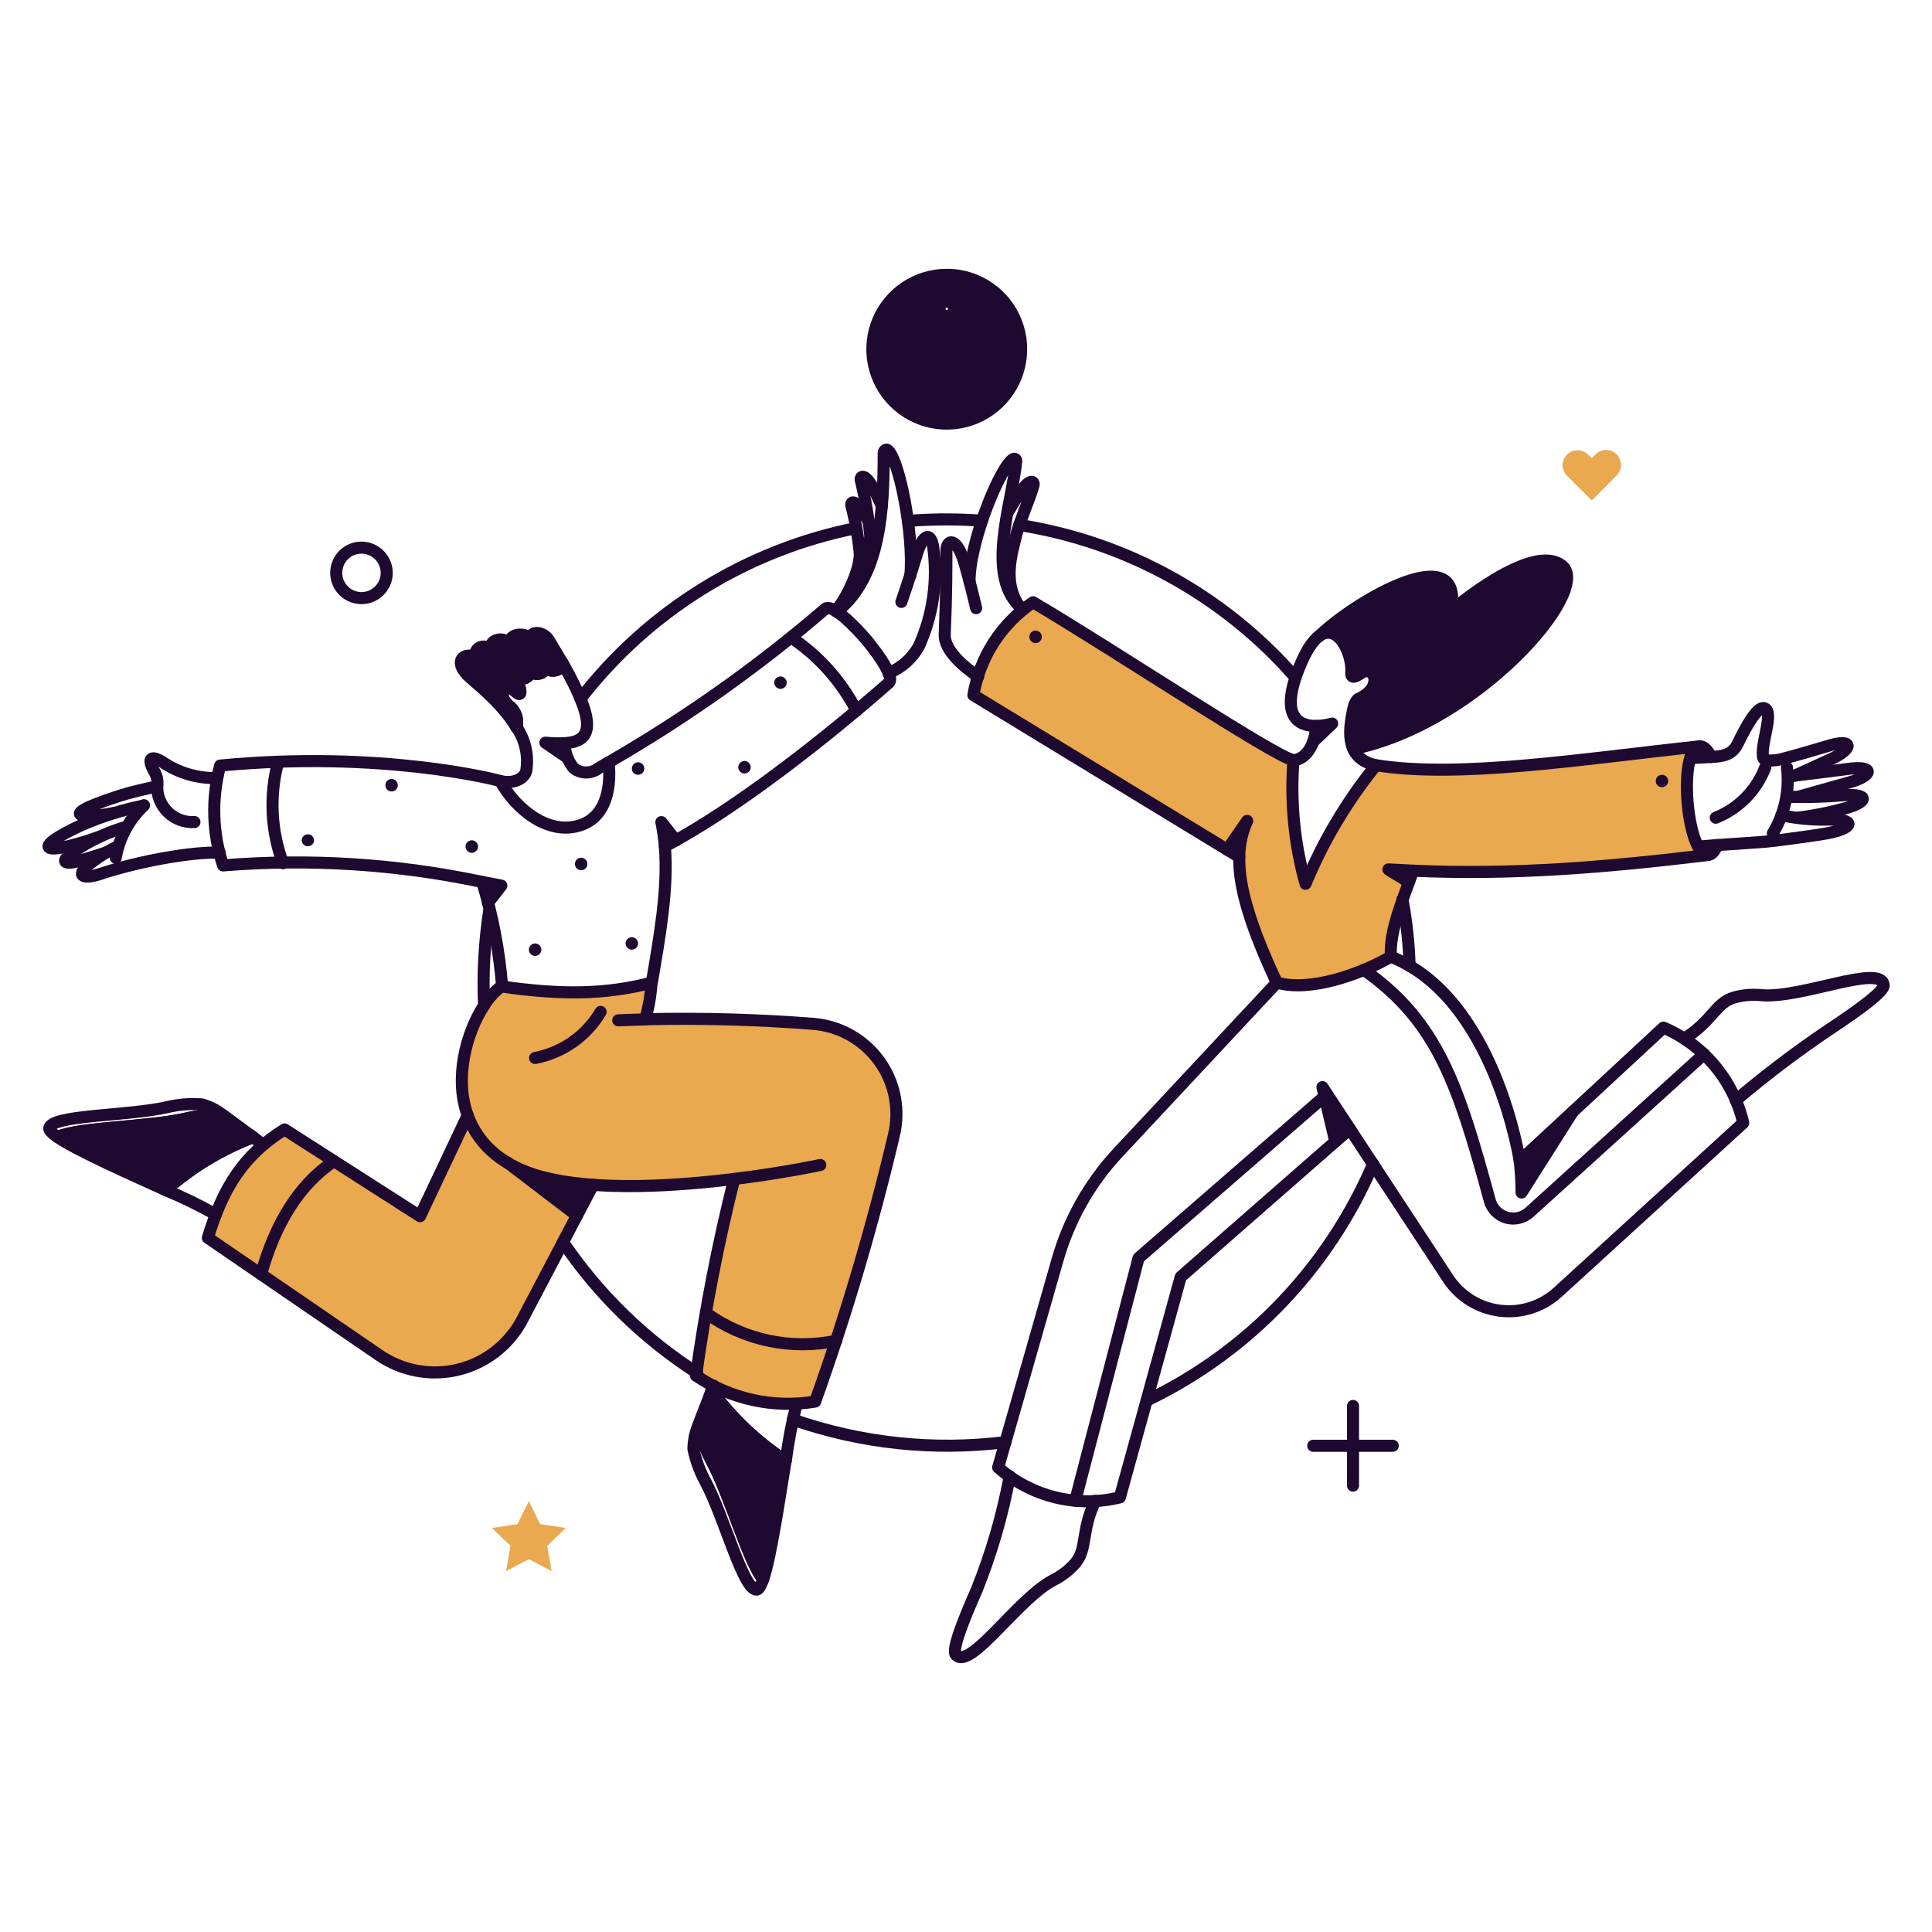 <svg width="400" height="400" viewBox="0 0 400 400" fill="none" xmlns="http://www.w3.org/2000/svg">
<path d="M353.632 177.016C349.084 177.016 347.372 154.874 351.922 154.52C327.322 157.138 302.064 161.162 284.894 158.434C278.866 165.867 273.948 174.136 270.294 182.982C267.974 174.656 267.13 165.987 267.8 157.37C264.534 157.104 228.89 133.47 213.882 124.692C210.627 126.892 207.855 129.731 205.731 133.036C203.608 136.341 202.18 140.043 201.532 143.918L254.132 175.918L258.274 169.952C257.306 172.334 256.764 174.868 256.674 177.438C256.522 182.606 258.194 190.166 264.424 203.438C270.504 205.262 280.424 202.45 287.984 198.08C287.642 193.33 289.96 187.516 291.708 182.654C290.365 181.671 288.956 180.782 287.49 179.994C309.782 181.462 330.758 179.8 353.632 177.016Z" fill="#EAA84F"/>
<path d="M168.316 211.936C156.763 211.031 145.171 210.714 133.586 210.986C134.31 208.524 134.742 205.986 134.878 203.424C125.378 205.894 116.182 205.97 103.948 204.224V204.072C98.264 207.832 93.302 221.164 96.866 230.964L87 251.8L58.882 233.86C50.408 239.142 46.152 245.906 43.036 256.28L78.488 280.56C80.866 282.192 83.562 283.303 86.401 283.817C89.239 284.332 92.154 284.24 94.954 283.546C97.754 282.853 100.375 281.576 102.645 279.797C104.916 278.018 106.783 275.779 108.126 273.226L119.45 251.682L105.158 240.766C107.253 241.99 109.504 242.926 111.85 243.55C123.516 246.78 140.576 245.488 152.05 244.082C148.675 257.506 146.037 271.104 144.148 284.816C151.383 289.683 160.205 291.6 168.808 290.174C175.235 272.162 180.665 253.809 185.074 235.2C186.065 231.208 185.72 227.001 184.091 223.224C182.461 219.448 179.638 216.31 176.054 214.292C173.676 212.954 171.035 212.15 168.316 211.936Z" fill="#EAA84F"/>
<path d="M334.71 94.064C334.279 93.629 333.729 93.332 333.129 93.212C332.529 93.091 331.906 93.154 331.342 93.39C330.966 93.546 330.626 93.775 330.34 94.064L329.54 94.864L328.74 94.064C328.154 93.511 327.377 93.209 326.572 93.22C325.767 93.232 324.999 93.557 324.43 94.126C323.861 94.695 323.536 95.464 323.525 96.269C323.514 97.074 323.817 97.851 324.37 98.436L329.57 103.604L334.7 98.436C335.135 98.006 335.432 97.456 335.554 96.856C335.675 96.256 335.615 95.634 335.382 95.068C335.226 94.692 334.998 94.351 334.71 94.064Z" fill="#EAA84F"/>
<path d="M117.132 316.354L111.85 315.556L109.494 310.806L107.138 315.556L101.858 316.354L105.696 320.04L104.784 325.284L109.494 322.814L114.206 325.284L113.294 320.04L117.132 316.354Z" fill="#EAA84F"/>
<path d="M275.85 149.8L271.85 153.6C272.22 152.546 272.45 151.446 272.534 150.332C273.656 150.278 274.768 150.1 275.85 149.8Z" fill="#1E0930"/>
<path d="M292.494 180.246C292.228 181.006 291.962 181.804 291.658 182.646C290.315 181.662 288.906 180.774 287.44 179.986C289.15 180.056 290.822 180.17 292.494 180.246Z" fill="#1E0930"/>
<path d="M323.424 117.168C317.2 112 300.322 126.516 300.322 126.516C303.436 111.164 280.638 124.316 272.962 131.798C276.914 128.644 280.068 135.482 279.726 139.358C279.726 140.272 280.22 140.462 281.626 139.474C284.552 137.346 286.642 142.4 281.132 144.754C280.762 145.154 280.49 145.634 280.332 146.154C279.322 149.022 279.256 152.138 280.142 155.046C305.716 149.81 329.618 122.298 323.424 117.168Z" fill="#1E0930"/>
<path d="M279.498 233.746L276.458 236.368L273.798 225.082L279.498 233.746Z" fill="#1E0930"/>
<path d="M196.016 56.902C192.97 56.902 189.993 57.805 187.46 59.497C184.928 61.189 182.954 63.595 181.788 66.409C180.623 69.222 180.318 72.319 180.912 75.306C181.506 78.294 182.973 81.038 185.127 83.191C187.28 85.345 190.024 86.812 193.012 87.406C195.999 88 199.095 87.695 201.909 86.53C204.723 85.364 207.128 83.39 208.821 80.858C210.513 78.325 211.416 75.348 211.416 72.302C211.421 69.254 210.521 66.274 208.829 63.739C207.137 61.205 204.73 59.23 201.914 58.066C200.044 57.294 198.039 56.898 196.016 56.902ZM196.396 81.678C196.396 81.779 196.356 81.875 196.285 81.947C196.213 82.018 196.117 82.058 196.016 82.058C195.965 82.061 195.915 82.053 195.867 82.035C195.82 82.017 195.777 81.989 195.741 81.953C195.705 81.917 195.677 81.874 195.659 81.827C195.641 81.779 195.633 81.728 195.636 81.678V69.746C195.636 69.645 195.677 69.549 195.748 69.478C195.819 69.407 195.915 69.366 196.016 69.366C196.067 69.363 196.117 69.371 196.165 69.389C196.212 69.407 196.255 69.435 196.291 69.471C196.327 69.507 196.355 69.55 196.373 69.597C196.391 69.644 196.399 69.695 196.396 69.746V81.678ZM194.952 63.972C194.964 63.693 195.083 63.429 195.285 63.236C195.487 63.042 195.756 62.934 196.035 62.934C196.314 62.934 196.583 63.042 196.785 63.236C196.987 63.429 197.106 63.693 197.118 63.972C197.106 64.251 196.987 64.515 196.785 64.708C196.583 64.901 196.314 65.009 196.035 65.009C195.756 65.009 195.487 64.901 195.285 64.708C195.083 64.515 194.964 64.251 194.952 63.972Z" fill="#1E0930"/>
<path d="M104.934 240.624L119.45 251.682L122.832 245.298C116.586 245.138 110.461 243.538 104.934 240.624Z" fill="#1E0930"/>
<path d="M117.474 156.876L112.914 153.8C114.224 153.958 115.546 154.008 116.866 153.952C116.97 154.944 117.174 155.924 117.474 156.876Z" fill="#1E0930"/>
<path d="M258.22 169.948C257.252 172.33 256.71 174.864 256.62 177.434L254.074 175.876L258.22 169.948Z" fill="#1E0930"/>
<path d="M136.93 170.214C137.27 171.87 137.51 173.546 137.652 175.23C138.374 174.888 139.172 174.47 139.97 174.052L136.93 170.214Z" fill="#1E0930"/>
<path d="M147.302 287.932C146.43 290.44 145.326 292.948 144.568 295.15C145.158 297.678 146.077 300.118 147.302 302.408C151.14 309.514 154.978 323.46 158.018 326.956C159.69 321.978 161.476 309.478 162.654 302.446C156.723 298.548 151.526 293.635 147.302 287.932Z" fill="#1E0930"/>
<path d="M46.152 230.858C43.56 230.744 40.964 230.987 38.438 231.58C30.534 233.404 16.058 233.404 11.916 235.418C16.248 238.382 27.836 243.436 34.296 246.4C39.636 241.689 45.775 237.97 52.422 235.418C50.18 233.898 48.052 232.188 46.152 230.858Z" fill="#1E0930"/>
<path d="M113.674 132.6C112.42 130.548 109.674 130.662 109.95 132.22C108.242 130.7 105.278 131.42 105.618 133.17C103.568 131.498 101.174 132.828 101.666 134.424C99.882 133.056 97.944 134.424 98.552 136.058C96.006 134.956 93.878 136.858 96.88 139.858C98.172 141.15 103.794 145.328 106.948 150.61C107.142 149.85 107.124 149.052 106.896 148.301C106.668 147.551 106.239 146.878 105.656 146.354C102.54 143.998 104.668 141.188 106.644 143.124C108.392 144.834 107.824 142.324 106.568 140.084C106.828 140.309 107.141 140.465 107.477 140.537C107.813 140.609 108.162 140.595 108.491 140.497C108.821 140.399 109.12 140.219 109.362 139.975C109.604 139.73 109.78 139.428 109.874 139.098C110.123 139.286 110.41 139.418 110.716 139.484C111.021 139.549 111.337 139.548 111.642 139.479C111.946 139.41 112.232 139.276 112.48 139.086C112.727 138.895 112.93 138.653 113.074 138.376C114.474 139.362 116.38 138.756 116.456 137.274C115.612 135.826 114.662 134.23 113.674 132.6Z" fill="#1E0930"/>
<path d="M103.8 183.36L101.028 186.932C100.648 185.452 100.268 184.006 99.85 182.602C101.136 182.83 103.8 183.36 103.8 183.36Z" fill="#1E0930"/>
<path d="M65.036 173.976C65.023 174.31 64.881 174.625 64.641 174.857C64.4 175.088 64.079 175.217 63.745 175.217C63.411 175.217 63.09 175.088 62.85 174.857C62.609 174.625 62.467 174.31 62.454 173.976C62.467 173.642 62.609 173.327 62.85 173.095C63.09 172.864 63.411 172.735 63.745 172.735C64.079 172.735 64.4 172.864 64.641 173.095C64.881 173.327 65.023 173.642 65.036 173.976Z" fill="#1E0930"/>
<path d="M82.364 162.576C82.364 162.918 82.228 163.247 81.986 163.489C81.743 163.732 81.415 163.868 81.072 163.868C80.729 163.868 80.401 163.732 80.158 163.489C79.916 163.247 79.78 162.918 79.78 162.576C79.78 162.233 79.916 161.904 80.158 161.662C80.401 161.42 80.729 161.284 81.072 161.284C81.415 161.284 81.743 161.42 81.986 161.662C82.228 161.904 82.364 162.233 82.364 162.576Z" fill="#1E0930"/>
<path d="M98.97 175.268C98.97 175.611 98.834 175.94 98.591 176.182C98.349 176.425 98.02 176.561 97.677 176.561C97.334 176.561 97.005 176.425 96.763 176.182C96.52 175.94 96.384 175.611 96.384 175.268C96.384 174.925 96.52 174.596 96.763 174.354C97.005 174.111 97.334 173.975 97.677 173.975C98.02 173.975 98.349 174.111 98.591 174.354C98.834 174.596 98.97 174.925 98.97 175.268Z" fill="#1E0930"/>
<path d="M121.616 178.878C121.616 179.221 121.48 179.55 121.237 179.792C120.995 180.035 120.666 180.171 120.323 180.171C119.98 180.171 119.651 180.035 119.409 179.792C119.166 179.55 119.03 179.221 119.03 178.878C119.03 178.535 119.166 178.206 119.409 177.964C119.651 177.721 119.98 177.585 120.323 177.585C120.666 177.585 120.995 177.721 121.237 177.964C121.48 178.206 121.616 178.535 121.616 178.878Z" fill="#1E0930"/>
<path d="M133.4 159.118C133.4 159.461 133.264 159.79 133.021 160.032C132.779 160.274 132.45 160.411 132.107 160.411C131.764 160.411 131.435 160.274 131.193 160.032C130.95 159.79 130.814 159.461 130.814 159.118C130.814 158.775 130.95 158.446 131.193 158.203C131.435 157.961 131.764 157.825 132.107 157.825C132.45 157.825 132.779 157.961 133.021 158.203C133.264 158.446 133.4 158.775 133.4 159.118Z" fill="#1E0930"/>
<path d="M155.434 158.852C155.434 159.195 155.298 159.523 155.056 159.766C154.813 160.008 154.485 160.144 154.142 160.144C153.799 160.144 153.471 160.008 153.229 159.766C152.986 159.523 152.85 159.195 152.85 158.852C152.85 158.509 152.986 158.181 153.229 157.938C153.471 157.696 153.799 157.56 154.142 157.56C154.485 157.56 154.813 157.696 155.056 157.938C155.298 158.181 155.434 158.509 155.434 158.852Z" fill="#1E0930"/>
<path d="M162.882 141.336C162.882 141.679 162.746 142.007 162.504 142.25C162.261 142.492 161.933 142.628 161.59 142.628C161.247 142.628 160.919 142.492 160.677 142.25C160.434 142.007 160.298 141.679 160.298 141.336C160.298 140.993 160.434 140.665 160.677 140.422C160.919 140.18 161.247 140.044 161.59 140.044C161.933 140.044 162.261 140.18 162.504 140.422C162.746 140.665 162.882 140.993 162.882 141.336Z" fill="#1E0930"/>
<path d="M112.078 196.622C112.078 196.965 111.942 197.293 111.7 197.536C111.457 197.778 111.129 197.914 110.786 197.914C110.443 197.914 110.115 197.778 109.873 197.536C109.63 197.293 109.494 196.965 109.494 196.622C109.494 196.279 109.63 195.951 109.873 195.708C110.115 195.466 110.443 195.33 110.786 195.33C111.129 195.33 111.457 195.466 111.7 195.708C111.942 195.951 112.078 196.279 112.078 196.622Z" fill="#1E0930"/>
<path d="M132.104 195.33C132.104 195.673 131.968 196.002 131.725 196.244C131.483 196.487 131.154 196.623 130.811 196.623C130.468 196.623 130.139 196.487 129.897 196.244C129.654 196.002 129.518 195.673 129.518 195.33C129.518 194.987 129.654 194.658 129.897 194.416C130.139 194.173 130.468 194.037 130.811 194.037C131.154 194.037 131.483 194.173 131.725 194.416C131.968 194.658 132.104 194.987 132.104 195.33Z" fill="#1E0930"/>
<path d="M354.278 156.724C352.948 156.8 350.592 156.914 350.06 156.952C351.048 153.8 352.8 153.76 354.278 156.724Z" fill="#1E0930"/>
<path d="M355.494 174.964C354.544 177.548 352.986 177.662 351.656 175.268C352.758 175.2 354.088 175.078 355.494 174.964Z" fill="#1E0930"/>
<path d="M215.7 131.8C215.707 131.974 215.679 132.148 215.617 132.31C215.555 132.473 215.461 132.622 215.34 132.747C215.219 132.873 215.074 132.973 214.914 133.041C214.754 133.109 214.581 133.145 214.407 133.145C214.233 133.145 214.06 133.109 213.9 133.041C213.74 132.973 213.595 132.873 213.474 132.747C213.353 132.622 213.259 132.473 213.197 132.31C213.136 132.148 213.107 131.974 213.114 131.8C213.127 131.466 213.269 131.15 213.51 130.918C213.751 130.686 214.073 130.557 214.407 130.557C214.741 130.557 215.063 130.686 215.304 130.918C215.545 131.15 215.687 131.466 215.7 131.8Z" fill="#1E0930"/>
<path d="M345.386 161.702C345.386 162.044 345.25 162.372 345.008 162.615C344.766 162.857 344.437 162.993 344.095 162.993C343.753 162.993 343.424 162.857 343.182 162.615C342.94 162.372 342.804 162.044 342.804 161.702C342.804 161.359 342.94 161.031 343.182 160.789C343.424 160.547 343.753 160.411 344.095 160.411C344.437 160.411 344.766 160.547 345.008 160.789C345.25 161.031 345.386 161.359 345.386 161.702Z" fill="#1E0930"/>
<path d="M315.026 246.894C315.014 244.71 314.888 242.528 314.646 240.358L325.628 230.174L315.026 246.894Z" fill="#1E0930"/>
<path d="M208.176 298.572C193.332 300.426 178.26 298.826 164.136 293.898" stroke="#1E0930" stroke-width="2.5" stroke-linecap="round" stroke-linejoin="round"/>
<path d="M284.286 241C275.128 262.448 258.492 279.84 237.472 289.942" stroke="#1E0930" stroke-width="2.5" stroke-linecap="round" stroke-linejoin="round"/>
<path d="M290.366 186.21C291.208 190.75 291.702 195.35 291.848 199.966" stroke="#1E0930" stroke-width="2.5" stroke-linecap="round" stroke-linejoin="round"/>
<path d="M211.026 108.694C233.204 112.18 253.448 123.359 268.212 140.272" stroke="#1E0930" stroke-width="2.5" stroke-linecap="round" stroke-linejoin="round"/>
<path d="M187.96 107.858C192.284 107.51 196.627 107.447 200.96 107.668C201.72 107.708 202.518 107.744 203.278 107.82" stroke="#1E0930" stroke-width="2.5" stroke-linecap="round" stroke-linejoin="round"/>
<path d="M120.172 144.678C134.321 126.411 154.587 113.863 177.246 109.34" stroke="#1E0930" stroke-width="2.5" stroke-linecap="round" stroke-linejoin="round"/>
<path d="M100.224 208.136C100.069 204.92 100.081 201.698 100.262 198.484C100.444 195.06 100.8 191.65 101.326 188.262" stroke="#1E0930" stroke-width="2.5" stroke-linecap="round" stroke-linejoin="round"/>
<path d="M144.338 284.246C133.337 277.193 123.887 267.975 116.562 257.154" stroke="#1E0930" stroke-width="2.5" stroke-linecap="round" stroke-linejoin="round"/>
<path d="M272.544 150.302C273.649 150.269 274.746 150.103 275.812 149.808L271.86 153.57" stroke="#1E0930" stroke-width="2.5" stroke-linecap="round" stroke-linejoin="round"/>
<path d="M371.568 160.6L379.054 157.18C383.802 155.014 383.854 152.704 378.18 154.52C377.836 154.63 369.402 157.138 368.072 157.332C367.046 157.482 365.272 157.634 365.072 156.952C364.31 154.352 367.472 147.328 365.262 146.616C363.82 146.154 361.356 150.686 359.79 153.95C358.694 156.234 356.79 156.61 354.28 156.724" stroke="#1E0930" stroke-width="2.5" stroke-linecap="round" stroke-linejoin="round"/>
<path d="M370.2 160.752C370.2 160.752 381.6 159.352 382.36 159.232C388.284 158.37 387.87 160.606 382.816 162.006C377.99 163.342 372.176 165.006 372.176 165.006" stroke="#1E0930" stroke-width="2.5" stroke-linecap="round" stroke-linejoin="round"/>
<path d="M370.2 164.97C373.94 165.082 377.682 164.98 381.41 164.666C387.374 164.2 386.728 166.186 381.676 167.44C378.559 168.292 375.384 168.914 372.176 169.302" stroke="#1E0930" stroke-width="2.5" stroke-linecap="round" stroke-linejoin="round"/>
<path d="M355.494 174.964C355.494 174.964 363.74 174.424 365.336 174.28C368.412 174 371.572 173.51 374.646 173.102C375.905 172.932 377.159 172.732 378.408 172.502C383.732 171.502 384.524 169.526 378.484 169.69C375.242 169.767 372.002 169.461 368.832 168.778" stroke="#1E0930" stroke-width="2.5" stroke-linecap="round" stroke-linejoin="round"/>
<path d="M369.972 158.928C370.549 163.661 369.519 168.451 367.046 172.528" stroke="#1E0930" stroke-width="2.5" stroke-linecap="round" stroke-linejoin="round"/>
<path d="M365.488 158.852C364.597 161.211 363.224 163.358 361.458 165.157C359.692 166.956 357.57 168.368 355.228 169.302" stroke="#1E0930" stroke-width="2.5" stroke-linecap="round" stroke-linejoin="round"/>
<path d="M292.518 180.262C292.252 181.022 291.986 181.82 291.682 182.662C289.706 181.332 288.03 180.472 287.464 180.002C289.174 180.072 290.846 180.186 292.518 180.262Z" stroke="#1E0930" stroke-width="2.5" stroke-linecap="round" stroke-linejoin="round"/>
<path d="M254.078 175.914L258.22 169.948C257.144 172.298 256.584 174.853 256.58 177.438" stroke="#1E0930" stroke-width="2.5" stroke-linecap="round" stroke-linejoin="round"/>
<path d="M267.8 157.37C269.174 157.37 270.95 156.19 271.866 153.57C272.234 152.514 272.464 151.416 272.55 150.302C268.978 150.34 264.39 148.502 269.586 136.814C270.704 134.302 272.874 130.46 275.57 131.048C278.192 131.622 279.992 136.264 279.77 139.248C279.68 140.53 280.57 140.216 281.624 139.466C284.568 137.362 286.64 142.39 281.13 144.746C280.764 145.148 280.49 145.626 280.33 146.146C278.908 152.146 278.858 157.088 284.89 158.458" stroke="#1E0930" stroke-width="2.5" stroke-linecap="round" stroke-linejoin="round"/>
<path d="M273 131.8C280.676 124.314 303.476 111.166 300.36 126.518C300.36 126.518 317.228 112.004 323.462 117.17C329.662 122.302 305.792 149.81 280.22 155.054" stroke="#1E0930" stroke-width="2.5" stroke-linecap="round" stroke-linejoin="round"/>
<path d="M353.632 177.016C349.134 177.016 347.37 154.874 351.922 154.52C327.522 157.12 302.218 161.19 284.894 158.434C278.866 165.867 273.948 174.136 270.294 182.982C267.974 174.656 267.13 165.987 267.8 157.37C264.534 157.104 228.89 133.47 213.882 124.692C210.627 126.892 207.855 129.731 205.731 133.036C203.608 136.341 202.18 140.043 201.532 143.918L256.586 177.438C256.572 178.052 256.586 178.696 256.62 179.384C256.902 184.48 258.852 191.738 264.342 203.424C271.132 205.45 281.656 201.72 287.978 198.066C287.578 192.512 290.814 185.506 292.524 180.266C312.966 181.2 332.488 179.58 353.632 177.016Z" stroke="#1E0930" stroke-width="2.5" stroke-linecap="round" stroke-linejoin="round"/>
<path d="M264.374 203.424L231.544 238.572C225.614 244.905 221.289 252.567 218.93 260.916L206.656 303.814C210.043 306.806 214.105 308.932 218.493 310.012C222.882 311.092 227.467 311.093 231.856 310.014L244.456 264.37C281.742 231.734 275.354 237.312 279.49 233.744L299.82 264.712C301.015 266.527 302.589 268.062 304.433 269.21C306.278 270.359 308.35 271.094 310.506 271.366C312.662 271.638 314.851 271.439 316.923 270.782C318.994 270.125 320.898 269.027 322.504 267.562L360.92 232.49C359.91 228.135 357.888 224.078 355.019 220.65C352.149 217.222 348.512 214.518 344.402 212.758L314.638 240.358C314.638 240.358 309.508 206.502 287.926 198.066" stroke="#1E0930" stroke-width="2.5" stroke-linecap="round" stroke-linejoin="round"/>
<path d="M276.458 236.368L273.798 225.082L279.498 233.746" stroke="#1E0930" stroke-width="2.5" stroke-linecap="round" stroke-linejoin="round"/>
<path d="M209.05 305.638C207.551 313.697 205.26 321.589 202.21 329.198C199.316 335.73 197.048 341.58 197.878 342.574C200.786 346.052 210.678 331.028 218.018 327.184C219.766 326.316 221.329 325.116 222.618 323.65C225.196 320.606 223.756 317.076 226.758 310.73" stroke="#1E0930" stroke-width="2.5" stroke-linecap="round" stroke-linejoin="round"/>
<path d="M359.37 227.818C365.662 222.462 372.26 217.476 379.13 212.886C385.094 208.932 390.148 205.21 389.996 203.956C389.458 199.472 372.976 206.738 364.766 206.046C362.814 205.842 360.841 206.01 358.952 206.54C355.152 207.688 354.658 211.29 348.692 215.052" stroke="#1E0930" stroke-width="2.5" stroke-linecap="round" stroke-linejoin="round"/>
<path d="M200.728 120.36C200.728 111.96 207.26 96.3 209.81 95.016C209.911 94.97 210.027 94.966 210.131 95.004C210.236 95.042 210.322 95.12 210.37 95.22C210.402 95.286 210.416 95.36 210.41 95.434C209.536 104.406 203.716 119.73 211.828 126.184" stroke="#1E0930" stroke-width="2.5" stroke-linecap="round" stroke-linejoin="round"/>
<path d="M202.514 140.082C199.588 138.106 195.46 134.682 195.598 131.342C195.98 122.11 195.922 117.776 195.94 114.128C195.954 111.43 198.076 111.352 199.512 116.028C200.772 120.13 202.096 125.908 202.096 125.908" stroke="#1E0930" stroke-width="2.5" stroke-linecap="round" stroke-linejoin="round"/>
<path d="M208.632 106.072C209.432 104.742 210.298 103.372 210.646 102.806C213.186 98.674 214.206 99.686 213.99 100.45C213.144 103.438 211.102 107.934 210.418 110.708C209.398 114.79 207.662 120.488 210.898 125.336" stroke="#1E0930" stroke-width="2.5" stroke-linecap="round" stroke-linejoin="round"/>
<path d="M169.836 241.2C169.836 241.2 162.274 242.834 152.052 244.088" stroke="#1E0930" stroke-width="2.5" stroke-linecap="round" stroke-linejoin="round"/>
<path d="M100.11 208.326C101.097 206.68 102.401 205.247 103.946 204.108V204.26C116.182 206.008 125.378 205.932 134.878 203.46C134.743 206.022 134.309 208.56 133.586 211.022C145.171 210.757 156.762 211.074 168.316 211.972C171.033 212.181 173.672 212.981 176.047 214.317C178.423 215.652 180.478 217.49 182.07 219.702C183.662 221.914 184.752 224.447 185.264 227.124C185.776 229.8 185.697 232.557 185.034 235.2C180.633 253.814 175.204 272.17 168.772 290.184C160.169 291.61 151.346 289.694 144.11 284.826C146.001 271.114 148.64 257.516 152.014 244.092C140.54 245.492 123.482 246.778 111.814 243.56C104.9 241.654 99.264 237.674 96.814 230.906C94.016 223.226 96.536 213.91 100.11 208.326Z" stroke="#1E0930" stroke-width="2.5" stroke-linecap="round" stroke-linejoin="round"/>
<path d="M133.624 211.062C131.724 211.1 129.862 211.176 128 211.252" stroke="#1E0930" stroke-width="2.5" stroke-linecap="round" stroke-linejoin="round"/>
<path d="M122.8 245.296L108.12 273.226C106.097 277.074 102.899 280.175 98.992 282.08C95.084 283.985 90.671 284.593 86.394 283.816C83.556 283.302 80.859 282.192 78.482 280.56L43.036 256.28C46.156 245.894 50.418 239.126 58.912 233.842L86.962 251.8L96.842 230.9" stroke="#1E0930" stroke-width="2.5" stroke-linecap="round" stroke-linejoin="round"/>
<path d="M104.972 240.624L119.45 251.682" stroke="#1E0930" stroke-width="2.5" stroke-linecap="round" stroke-linejoin="round"/>
<path d="M117.474 156.876L112.914 153.76C114.227 153.907 115.55 153.945 116.87 153.874" stroke="#1E0930" stroke-width="2.5" stroke-linecap="round" stroke-linejoin="round"/>
<path d="M125.986 157.826C125.302 158.244 124.618 158.626 123.934 159.042C123.191 159.626 122.272 159.94 121.327 159.933C120.382 159.926 119.468 159.598 118.734 159.004C117.569 157.544 116.916 155.741 116.876 153.874C122.988 153.516 123.362 149.406 116.454 137.232C116.381 137.586 116.216 137.915 115.976 138.184C115.735 138.454 115.427 138.655 115.083 138.767C114.74 138.879 114.373 138.897 114.019 138.822C113.666 138.746 113.339 138.577 113.072 138.334C112.935 138.618 112.736 138.868 112.489 139.065C112.242 139.261 111.954 139.4 111.646 139.469C111.339 139.538 111.019 139.537 110.712 139.466C110.404 139.394 110.117 139.254 109.872 139.056C109.777 139.386 109.601 139.688 109.359 139.932C109.118 140.177 108.819 140.356 108.489 140.455C108.16 140.553 107.811 140.567 107.475 140.495C107.139 140.424 106.826 140.268 106.566 140.044C107.858 142.284 108.39 144.792 106.642 143.082C104.666 141.146 102.538 143.994 105.656 146.314C106.239 146.837 106.668 147.51 106.896 148.26C107.124 149.01 107.142 149.808 106.948 150.568C108.751 153.198 109.471 156.421 108.96 159.568C108.618 161.168 106.338 162.418 103.56 161.696C106.874 167.65 113.694 173.136 120.326 170.792C127.624 168.222 125.986 157.826 125.986 157.826Z" stroke="#1E0930" stroke-width="2.5" stroke-linecap="round" stroke-linejoin="round"/>
<path d="M173.2 126.6C182.586 119.502 182.956 104.494 182.956 93.732C182.956 93.39 183.448 92.932 183.714 93.132C186.088 94.676 189.246 110.678 188.486 119.098" stroke="#1E0930" stroke-width="2.5" stroke-linecap="round" stroke-linejoin="round"/>
<path d="M183.97 139.36C186.663 138.276 188.893 136.287 190.278 133.736C193.171 127.296 194.184 120.169 193.2 113.178C192.684 110.142 191.108 110.404 189.742 115.002C188.524 119.106 186.626 124.616 186.626 124.616" stroke="#1E0930" stroke-width="2.5" stroke-linecap="round" stroke-linejoin="round"/>
<path d="M173.042 126.5C175.658 123.3 178.12 117.62 178.006 114.622C177.699 111.261 177.114 107.931 176.258 104.666C176.086 103.866 177.084 102.802 179.982 108.266" stroke="#1E0930" stroke-width="2.5" stroke-linecap="round" stroke-linejoin="round"/>
<path d="M137.652 175.23C137.51 173.545 137.269 171.87 136.93 170.214L139.926 174" stroke="#1E0930" stroke-width="2.5" stroke-linecap="round" stroke-linejoin="round"/>
<path d="M134.916 203.462H134.954C136.588 193.81 138.374 184.044 137.652 175.23C152.826 167.27 172.112 151.84 184.052 141.336C185.406 139.982 180.664 133.986 179.36 132.448C178.022 130.87 172.79 125.06 170.944 125.984C156.996 137.975 141.957 148.635 126.024 157.826" stroke="#1E0930" stroke-width="2.5" stroke-linecap="round" stroke-linejoin="round"/>
<path d="M164.934 290.668C163.954 294.547 163.206 298.48 162.692 302.448C156.745 298.553 151.546 293.624 147.34 287.894C147.492 287.562 147.62 287.22 147.72 286.868" stroke="#1E0930" stroke-width="2.5" stroke-linecap="round" stroke-linejoin="round"/>
<path d="M147.302 302.4C146.077 300.111 145.158 297.671 144.568 295.142C143.921 296.67 143.582 298.311 143.568 299.97C144.046 302.336 144.878 304.615 146.038 306.732C149.952 314.028 153.866 329.304 156.678 329.114C157.096 329.076 157.552 328.278 158.008 326.948C155.016 323.46 151.178 309.514 147.302 302.4Z" stroke="#1E0930" stroke-width="2.5" stroke-linecap="round" stroke-linejoin="round"/>
<path d="M147.302 287.932C146.43 290.44 145.326 292.948 144.568 295.15C145.158 297.678 146.077 300.118 147.302 302.408C151.14 309.514 154.978 323.46 158.018 326.956C159.69 321.978 161.476 309.478 162.654 302.446C156.723 298.548 151.526 293.635 147.302 287.932Z" stroke="#1E0930" stroke-width="2.5" stroke-linecap="round" stroke-linejoin="round"/>
<path d="M44.67 251.454C41.317 249.562 37.852 247.874 34.296 246.4C39.621 241.698 45.748 237.992 52.384 235.456C53.41 236.14 53.562 236.406 54.55 236.976" stroke="#1E0930" stroke-width="2.5" stroke-linecap="round" stroke-linejoin="round"/>
<path d="M41.782 228.654C39.373 228.473 36.95 228.666 34.6 229.226C26.544 231.086 10.738 230.782 10.2 233.556C10.124 233.974 10.77 234.62 11.91 235.418C16.052 233.404 30.528 233.404 38.47 231.618C40.996 231.023 43.592 230.781 46.184 230.898C44.884 229.86 43.386 229.096 41.782 228.654Z" stroke="#1E0930" stroke-width="2.5" stroke-linecap="round" stroke-linejoin="round"/>
<path d="M46.152 230.858C43.56 230.744 40.964 230.987 38.438 231.58C30.534 233.404 16.058 233.404 11.916 235.418C16.248 238.382 27.836 243.436 34.296 246.4C39.636 241.689 45.775 237.97 52.422 235.418C50.18 233.898 48.052 232.188 46.152 230.858Z" stroke="#1E0930" stroke-width="2.5" stroke-linecap="round" stroke-linejoin="round"/>
<path d="M22.024 176.484C20.299 177.056 18.566 177.601 16.824 178.118C13.326 179.174 12.036 178.536 15.532 176.142C18.837 173.898 22.485 172.204 26.332 171.126" stroke="#1E0930" stroke-width="2.5" stroke-linecap="round" stroke-linejoin="round"/>
<path d="M29.812 166.718C28.757 167.748 27.802 168.877 26.96 170.088C25.449 172.351 24.427 174.905 23.96 177.586" stroke="#1E0930" stroke-width="2.5" stroke-linecap="round" stroke-linejoin="round"/>
<path d="M20.694 173.216C8.04 177.662 6.452 175.588 17.046 170.746C21.133 168.996 25.389 167.668 29.746 166.782" stroke="#1E0930" stroke-width="2.5" stroke-linecap="round" stroke-linejoin="round"/>
<path d="M45.476 176.558C40.182 176.262 28.886 178.236 20.694 180.958C17.122 182.136 15.212 181.358 19.174 178.374C20.843 177.126 22.632 176.047 24.514 175.152" stroke="#1E0930" stroke-width="2.5" stroke-linecap="round" stroke-linejoin="round"/>
<path d="M23.542 168.314C19.288 169.302 9.592 169.666 24.682 164.78C27.038 164.018 29.882 163.38 32.548 162.804C32.699 161.813 32.525 160.8 32.054 159.916C30.454 157.236 30.994 156.148 33.612 157.75C36.935 160.011 40.88 161.18 44.898 161.094" stroke="#1E0930" stroke-width="2.5" stroke-linecap="round" stroke-linejoin="round"/>
<path d="M32.548 162.8C32.531 163.803 32.722 164.799 33.108 165.725C33.494 166.651 34.067 167.488 34.791 168.182C35.515 168.877 36.374 169.415 37.316 169.762C38.257 170.109 39.26 170.258 40.262 170.2" stroke="#1E0930" stroke-width="2.5" stroke-linecap="round" stroke-linejoin="round"/>
<path d="M116.448 137.27C116.372 138.752 114.472 139.36 113.066 138.372C112.922 138.649 112.719 138.892 112.472 139.082C112.224 139.273 111.938 139.408 111.634 139.476C111.329 139.545 111.013 139.546 110.707 139.48C110.402 139.414 110.115 139.282 109.866 139.094C109.771 139.424 109.594 139.725 109.352 139.968C109.11 140.212 108.811 140.392 108.482 140.49C108.153 140.588 107.805 140.602 107.469 140.53C107.133 140.459 106.82 140.304 106.56 140.08C107.814 142.322 108.384 144.832 106.636 143.12C104.66 141.184 102.54 143.986 105.648 146.35C106.232 146.873 106.662 147.547 106.889 148.297C107.117 149.048 107.135 149.846 106.94 150.606C103.788 145.326 98.164 141.146 96.872 139.854C93.872 136.854 95.998 134.952 98.544 136.054C97.944 134.42 99.874 133.054 101.658 134.42C101.164 132.82 103.56 131.494 105.61 133.166C105.268 131.418 108.232 130.696 109.942 132.216C109.676 130.658 112.418 130.54 113.666 132.596C114.666 134.226 116.448 137.27 116.448 137.27Z" stroke="#1E0930" stroke-width="2.5" stroke-linecap="round" stroke-linejoin="round"/>
<path d="M101.022 186.932L103.8 183.36C102.434 183.096 101.142 182.828 99.85 182.602" stroke="#1E0930" stroke-width="2.5" stroke-linecap="round" stroke-linejoin="round"/>
<path d="M103.568 161.702C103.074 161.512 79.168 155.28 45.582 158.502C43.761 165.303 43.969 172.489 46.182 179.174C64.141 177.714 82.217 178.868 99.844 182.6C101.985 189.599 103.36 196.81 103.946 204.106" stroke="#1E0930" stroke-width="2.5" stroke-linecap="round" stroke-linejoin="round"/>
<path d="M80.046 118.156C80.135 119.185 79.917 120.218 79.419 121.124C78.921 122.029 78.166 122.767 77.249 123.243C76.332 123.72 75.294 123.914 74.267 123.8C73.24 123.687 72.269 123.272 71.478 122.607C70.687 121.943 70.11 121.059 69.822 120.066C69.533 119.074 69.545 118.019 69.856 117.033C70.167 116.048 70.763 115.176 71.569 114.53C72.375 113.883 73.354 113.49 74.384 113.4C75.764 113.284 77.135 113.719 78.196 114.61C79.257 115.501 79.922 116.776 80.046 118.156Z" stroke="#1E0930" stroke-width="2.5" stroke-linecap="round" stroke-linejoin="round"/>
<path d="M288.352 299.332H271.898" stroke="#1E0930" stroke-width="2.5" stroke-linecap="round" stroke-linejoin="round"/>
<path d="M280.126 307.576V291.086" stroke="#1E0930" stroke-width="2.5" stroke-linecap="round" stroke-linejoin="round"/>
<path d="M57.6 157.712C55.74 164.65 56.088 171.992 58.588 178.726" stroke="#1E0930" stroke-width="2.5" stroke-linecap="round" stroke-linejoin="round"/>
<path d="M163.8 131.988C169.511 135.807 174.161 141.013 177.314 147.118" stroke="#1E0930" stroke-width="2.5" stroke-linecap="round" stroke-linejoin="round"/>
<path d="M354.278 156.724C352.948 156.8 350.592 156.914 350.06 156.952C351.048 153.8 352.8 153.76 354.278 156.724Z" stroke="#1E0930" stroke-width="2.5" stroke-linecap="round" stroke-linejoin="round"/>
<path d="M355.494 174.964C354.544 177.548 352.986 177.662 351.656 175.268C352.758 175.2 354.088 175.078 355.494 174.964Z" stroke="#1E0930" stroke-width="2.5" stroke-linecap="round" stroke-linejoin="round"/>
<path d="M282.386 200.8C297.776 211.6 301.986 224.932 308.452 248.6C308.679 249.426 309.113 250.18 309.713 250.79C310.314 251.401 311.06 251.848 311.882 252.09C312.704 252.329 313.573 252.355 314.408 252.164C315.243 251.973 316.015 251.572 316.652 251L352.8 218.244" stroke="#1E0930" stroke-width="2.5" stroke-linecap="round" stroke-linejoin="round"/>
<path d="M222.616 310.692L235.724 260.46L274.254 226.982" stroke="#1E0930" stroke-width="2.5" stroke-linecap="round" stroke-linejoin="round"/>
<path d="M124.352 209.504C122.897 211.965 120.935 214.089 118.596 215.734C116.257 217.378 113.594 218.506 110.786 219.042" stroke="#1E0930" stroke-width="2.5" stroke-linecap="round" stroke-linejoin="round"/>
<path d="M146.2 271.858C150.046 274.633 154.428 276.576 159.067 277.565C163.705 278.553 168.499 278.565 173.142 277.6" stroke="#1E0930" stroke-width="2.5" stroke-linecap="round" stroke-linejoin="round"/>
<path d="M69.14 240.4C61.694 245.416 56.94 253.548 54.056 263.8" stroke="#1E0930" stroke-width="2.5" stroke-linecap="round" stroke-linejoin="round"/>
<path d="M325.628 230.174L315.028 246.894C315.016 244.71 314.89 242.528 314.648 240.358" stroke="#1E0930" stroke-width="2.5" stroke-linecap="round" stroke-linejoin="round"/>
<path d="M173.212 126.6C178.656 122.496 179.982 116.4 180.172 110.854C179.783 106.975 179.122 103.128 178.196 99.342C178.076 98.582 179.146 97.67 181.312 102.04L182.566 104.768" stroke="#1E0930" stroke-width="2.5" stroke-linecap="round" stroke-linejoin="round"/>
<path d="M196.016 56.902C192.97 56.902 189.993 57.805 187.46 59.497C184.928 61.189 182.954 63.595 181.788 66.409C180.623 69.222 180.318 72.319 180.912 75.306C181.506 78.294 182.973 81.038 185.127 83.191C187.28 85.345 190.024 86.812 193.012 87.406C195.999 88 199.095 87.695 201.909 86.53C204.723 85.364 207.128 83.39 208.821 80.858C210.513 78.325 211.416 75.348 211.416 72.302C211.421 69.254 210.521 66.274 208.829 63.739C207.137 61.205 204.73 59.23 201.914 58.066C200.044 57.294 198.039 56.898 196.016 56.902Z" stroke="#1E0930" stroke-width="2.5" stroke-linejoin="round"/>
<path d="M194.516 63.938C194.516 64.336 194.674 64.717 194.955 64.999C195.237 65.28 195.618 65.438 196.016 65.438C196.414 65.438 196.795 65.28 197.077 64.999C197.358 64.717 197.516 64.336 197.516 63.938C197.516 63.54 197.358 63.159 197.077 62.877C196.795 62.596 196.414 62.438 196.016 62.438C195.618 62.438 195.237 62.596 194.955 62.877C194.674 63.159 194.516 63.54 194.516 63.938Z" stroke="#1E0930" stroke-width="2.5" stroke-linejoin="round"/>
<path d="M196.75 69.5C196.75 69.301 196.671 69.11 196.53 68.97C196.389 68.829 196.199 68.75 196 68.75C195.801 68.75 195.61 68.829 195.469 68.97C195.329 69.11 195.25 69.301 195.25 69.5H196.75ZM195.25 81.876C195.25 82.075 195.329 82.266 195.469 82.406C195.61 82.547 195.801 82.626 196 82.626C196.199 82.626 196.389 82.547 196.53 82.406C196.671 82.266 196.75 82.075 196.75 81.876H195.25ZM195.25 69.5V81.876H196.75V69.5H195.25Z" fill="#1E0930"/>
</svg>

